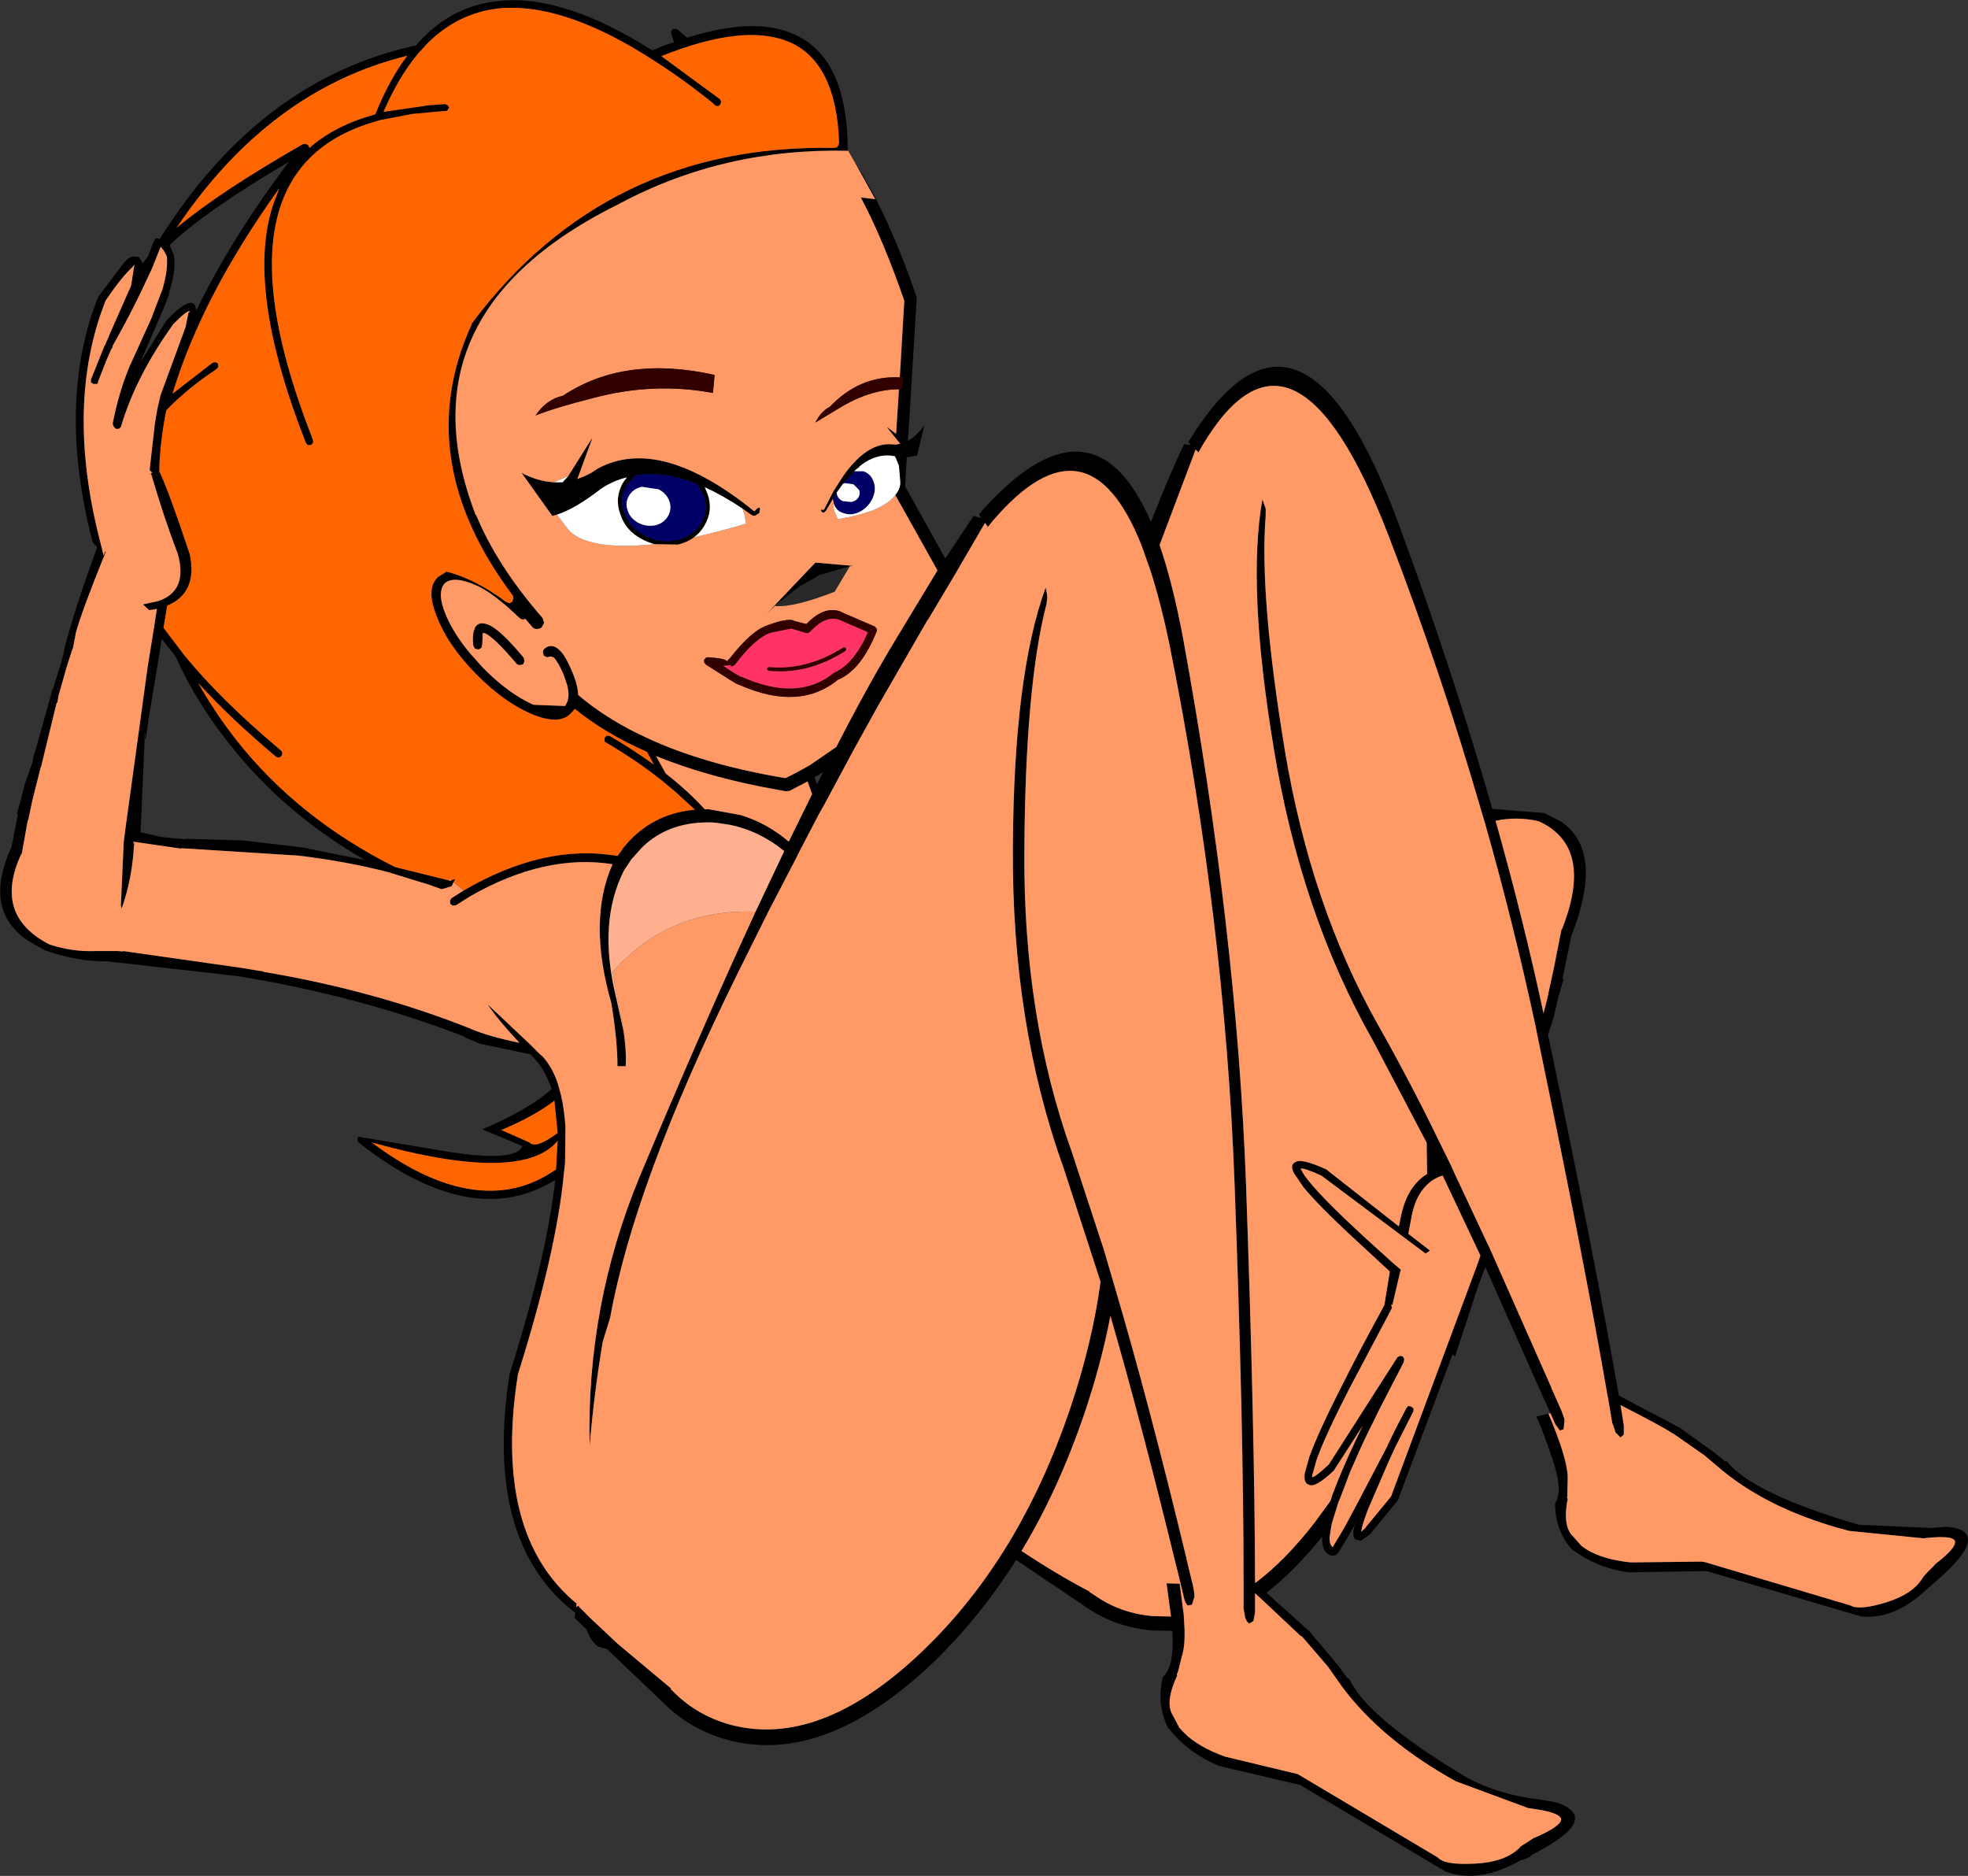 <?xml version="1.0" encoding="UTF-8" standalone="no"?>
<svg xmlns:xlink="http://www.w3.org/1999/xlink" height="228.9px" width="240.15px" xmlns="http://www.w3.org/2000/svg">
  <rect width="100%" height="100%" fill="#333333" stroke="none"/>
  <g transform="matrix(1.0, 0.0, 0.0, 1.0, 120.05, 114.45)">
    <path d="M69.15 58.0 L68.35 56.2 68.35 56.25 61.2 40.15 60.3 42.55 57.5 51.1 57.2 50.8 50.55 68.55 50.5 68.65 47.1 72.8 46.0 73.55 45.35 73.4 Q45.1 73.2 45.1 72.8 45.05 72.4 45.3 71.55 L44.8 72.45 43.4 74.8 43.0 75.3 42.45 75.4 42.25 75.3 Q41.2 74.9 41.3 73.05 37.95 77.2 34.5 79.9 L39.95 84.8 39.9 84.8 43.3 88.85 44.35 90.3 44.5 90.35 44.65 90.5 Q46.85 95.2 58.95 102.45 62.8 104.55 67.95 105.15 L69.7 105.45 69.75 105.45 Q71.25 105.9 71.8 106.6 72.4 107.25 71.95 108.15 71.15 109.7 66.85 111.9 66.6 112.3 65.5 112.55 60.45 115.4 56.45 113.95 L56.4 113.95 38.6 103.35 29.0 101.1 28.95 101.05 28.8 101.05 28.75 101.05 Q25.4 99.65 23.25 97.25 L22.5 96.4 Q21.05 93.6 21.85 90.15 23.3 88.95 23.0 84.55 L20.45 84.5 Q16.3 84.1 13.0 82.0 L3.95 75.9 Q-0.8 83.4 -6.9 89.1 -19.8 100.95 -31.25 97.85 -35.45 96.7 -38.5 93.9 L-45.95 86.8 -46.95 86.5 Q-47.85 86.05 -48.5 84.35 L-49.95 82.95 -49.85 82.35 Q-61.1 73.7 -57.85 53.1 L-57.8 53.0 Q-53.3 38.75 -52.3 29.55 -54.25 30.7 -56.25 31.3 -65.05 33.8 -76.3 24.95 L-76.45 24.65 -76.35 24.25 -66.75 25.85 Q-57.2 27.55 -56.3 25.4 L-61.2 23.35 Q-55.6 21.0 -52.75 18.45 -53.5 16.1 -54.85 14.7 L-55.3 14.2 -61.5 12.9 -63.4 12.1 -63.35 12.05 -62.8 11.35 -63.35 12.05 Q-76.25 7.05 -91.1 4.65 L-106.1 2.95 -105.9 2.75 -106.1 2.95 -107.0 2.85 Q-110.6 2.9 -114.6 1.5 L-116.6 0.35 Q-122.2 -3.35 -118.65 -11.1 L-117.95 -14.65 -117.85 -15.05 -118.0 -15.15 -117.45 -17.05 -117.05 -18.7 -116.0 -21.7 -116.05 -21.75 -113.95 -29.2 -113.65 -30.45 -113.65 -30.2 -112.65 -33.4 -112.6 -33.5 -112.2 -35.15 -112.25 -35.05 Q-111.1 -39.7 -108.2 -47.65 L-108.75 -48.3 Q-113.15 -65.35 -108.1 -78.15 L-108.05 -78.25 -104.95 -82.35 Q-104.45 -83.0 -103.9 -83.15 L-103.1 -83.1 -102.75 -82.55 -102.65 -82.3 -101.95 -83.25 -101.45 -84.6 -101.2 -85.15 Q-101.0 -85.55 -100.65 -85.3 L-100.55 -85.3 Q-88.3 -104.8 -69.3 -108.9 -65.2 -113.65 -59.45 -114.3 -51.5 -115.3 -40.45 -108.3 L-39.0 -108.9 -37.8 -109.3 -38.15 -110.35 -38.15 -110.65 -37.95 -110.9 -37.65 -110.95 -37.35 -110.85 -36.2 -109.85 Q-28.05 -112.4 -23.35 -110.35 -16.65 -107.6 -16.6 -96.15 L-16.6 -96.05 Q-31.7 -96.4 -44.45 -89.6 -71.5 -76.25 -62.0 -51.6 L-61.9 -51.4 -61.95 -51.6 Q-59.35 -45.35 -53.85 -39.05 L-53.65 -38.45 -53.95 -37.9 Q-54.2 -37.7 -54.55 -37.7 -54.9 -37.7 -55.1 -37.95 L-55.95 -38.95 -56.2 -38.85 -56.25 -38.85 Q-56.5 -38.9 -56.65 -39.05 L-58.3 -40.55 Q-60.3 -42.25 -61.75 -42.95 L-61.9 -43.0 -62.0 -43.05 Q-64.75 -44.25 -65.8 -43.25 -66.8 -42.1 -65.6 -39.3 -64.65 -37.1 -62.75 -34.8 L-61.15 -33.0 Q-58.0 -29.8 -54.95 -28.45 L-51.1 -28.3 -50.85 -28.75 Q-50.5 -29.55 -50.85 -30.9 L-51.3 -32.2 Q-51.95 -33.7 -52.5 -34.25 L-52.9 -34.35 -53.3 -34.25 -53.7 -34.45 -53.8 -34.9 -53.75 -35.15 -53.7 -35.15 -53.6 -35.3 Q-52.7 -36.05 -51.7 -35.05 -51.05 -34.4 -50.3 -32.65 -49.55 -30.95 -49.5 -29.65 -46.45 -27.05 -42.35 -25.0 L-41.2 -24.45 Q-34.15 -21.15 -24.2 -19.5 -22.85 -20.15 -21.55 -20.9 L-21.2 -21.1 -18.0 -23.3 Q-14.05 -31.0 -10.55 -36.75 L-5.65 -44.85 -10.8 -54.05 Q-10.1 -54.9 -10.2 -55.75 L-10.35 -57.55 -10.35 -57.6 -10.75 -58.6 -10.85 -58.75 -10.85 -58.8 -10.9 -58.8 -11.3 -58.85 Q-13.15 -59.05 -14.9 -57.75 L-15.55 -57.2 -15.8 -56.95 -17.2 -55.4 -17.95 -54.35 -18.4 -53.6 -19.25 -52.15 -19.4 -52.0 -19.5 -51.9 -19.75 -51.95 -19.9 -52.25 -19.55 -52.25 -19.5 -52.25 -18.35 -54.5 -17.2 -56.3 Q-14.45 -60.25 -11.55 -60.25 L-10.75 -60.2 -10.2 -60.3 -11.8 -62.3 -11.75 -62.3 -10.7 -61.5 -10.35 -66.95 -10.05 -66.95 -9.85 -68.4 -10.25 -68.4 -9.7 -77.75 Q-12.25 -85.15 -15.0 -90.35 L-13.25 -90.15 -15.8 -94.75 Q-11.75 -88.55 -8.2 -78.2 L-8.2 -78.15 -8.2 -77.9 -8.2 -77.85 -9.25 -60.65 Q-8.2 -61.25 -7.25 -62.55 L-8.15 -58.85 -9.4 -58.65 -9.6 -55.1 -4.7 -46.3 -1.25 -51.5 -0.3 -51.25 -0.6 -51.7 Q13.2 -67.45 20.4 -50.75 22.65 -56.55 24.45 -60.25 L25.3 -60.15 24.95 -60.5 Q38.7 -83.0 50.65 -50.45 57.25 -32.55 62.05 -15.75 L68.35 -15.25 70.35 -14.25 Q75.8 -10.7 71.7 -0.25 L70.75 4.35 70.6 4.9 70.75 5.0 70.05 7.45 69.55 9.65 68.85 11.8 Q74.45 38.5 77.5 55.85 L85.1 59.85 85.05 59.85 89.15 62.8 90.45 63.85 90.6 63.85 90.75 63.95 Q93.85 67.8 106.75 71.6 L115.65 72.0 115.7 72.0 117.35 71.85 117.4 71.85 Q118.85 71.95 119.55 72.4 120.25 72.9 120.05 73.85 119.7 75.45 116.25 78.45 L115.15 79.4 Q111.15 83.2 107.1 82.8 L88.2 77.25 78.8 77.4 78.65 77.4 78.6 77.4 Q75.2 76.9 72.65 75.2 L71.75 74.6 Q69.75 72.35 69.7 69.0 70.75 67.55 69.35 63.45 67.95 59.35 67.4 58.4 L68.9 58.05 Q71.25 63.6 71.25 65.85 L71.2 68.2 71.15 68.25 71.25 68.45 Q70.65 71.5 71.7 72.8 L72.9 74.15 72.95 74.2 73.6 74.65 Q75.6 75.85 78.95 76.2 L87.6 76.1 87.9 76.15 87.95 76.15 105.75 81.45 105.85 81.5 Q106.95 82.05 110.2 81.05 113.5 80.0 114.65 77.95 L114.7 77.9 115.05 77.5 115.1 77.45 116.05 76.5 116.05 76.45 Q118.8 74.35 118.5 73.55 118.15 72.85 114.7 73.25 L114.6 73.25 105.6 72.35 Q96.15 69.9 90.15 65.0 L87.9 63.1 84.1 60.45 84.05 60.5 84.05 60.45 Q82.6 59.5 77.7 57.0 L78.1 59.5 78.1 60.6 77.7 60.95 77.1 60.35 76.75 59.3 76.7 59.25 76.2 56.25 76.1 55.75 Q73.25 39.35 68.1 14.55 L67.6 12.1 67.35 10.85 Q64.7 -1.55 61.15 -14.05 L60.7 -15.55 Q55.85 -32.3 49.35 -49.2 37.85 -78.9 26.65 -60.05 L26.2 -59.25 25.85 -59.6 21.45 -47.95 Q23.05 -43.3 24.3 -36.65 30.85 -0.85 32.0 30.1 33.05 59.7 33.1 78.6 L33.15 78.7 Q36.85 75.9 40.4 71.3 L42.3 68.7 42.4 68.4 42.5 68.05 43.1 66.5 Q44.3 63.5 46.25 59.5 L42.8 64.85 42.75 64.95 Q40.4 67.2 39.65 66.7 39.05 66.55 39.15 65.4 L39.7 63.4 Q40.75 60.4 43.95 54.15 45.8 50.45 48.4 45.7 L48.9 44.75 48.9 44.7 49.55 40.7 46.25 37.65 Q41.0 32.85 39.0 30.4 L37.85 28.7 Q37.35 27.7 37.95 27.4 38.6 26.8 41.7 28.2 L41.8 28.25 50.65 35.2 50.9 34.0 Q51.65 30.3 54.1 28.8 L54.05 25.5 54.05 25.0 47.5 12.55 Q38.7 -2.95 35.4 -23.05 32.1 -42.9 34.0 -53.5 L34.25 -52.8 34.4 -52.35 34.4 -51.6 Q33.6 -41.8 36.75 -22.8 39.9 -3.95 48.1 10.6 50.75 15.25 53.8 21.25 L55.8 25.3 57.05 27.85 57.45 28.75 61.2 36.75 61.75 37.9 69.25 54.85 69.25 54.9 70.45 57.6 70.55 57.85 70.85 58.7 70.85 59.0 70.75 59.95 70.3 60.1 69.75 59.35 69.15 58.0 M-64.7 -6.8 L-64.95 -6.3 -66.15 -5.95 -67.7 -6.5 -72.75 -8.05 Q-77.8 -9.35 -83.65 -10.05 L-97.9 -10.95 -97.95 -10.9 -103.8 -11.75 -103.65 -11.4 -103.7 -11.35 Q-103.9 -7.3 -105.2 -3.6 L-105.3 -3.95 -104.95 -11.7 -104.7 -13.65 -103.5 -22.35 -102.05 -32.95 -101.25 -37.9 -101.05 -39.25 -100.9 -40.15 -101.85 -40.0 -102.6 -40.7 -100.75 -41.1 Q-100.0 -41.35 -99.45 -41.75 -97.35 -43.25 -98.35 -46.85 -100.0 -51.15 -101.6 -56.6 L-101.85 -56.5 -101.85 -56.55 -101.6 -56.6 -101.65 -56.7 -101.45 -56.75 -101.55 -56.85 -101.8 -57.1 -101.75 -57.35 -101.75 -57.45 -101.15 -62.75 -100.85 -64.55 -100.45 -66.25 -97.4 -74.55 -97.05 -76.3 Q-96.9 -76.35 -96.9 -76.5 -97.35 -76.5 -98.9 -74.9 -103.5 -68.5 -105.3 -62.35 L-105.5 -62.15 -105.85 -62.1 -106.15 -62.35 -106.3 -62.7 Q-106.15 -62.7 -106.3 -62.75 -105.6 -66.4 -104.3 -69.6 L-101.6 -75.55 -100.4 -78.7 -100.25 -79.05 Q-99.5 -81.65 -99.7 -83.2 L-100.05 -83.85 -100.45 -84.35 -100.5 -84.2 -101.4 -81.95 -101.45 -81.8 -102.65 -79.25 Q-104.0 -76.35 -106.3 -72.25 L-106.35 -72.0 -106.45 -71.9 -107.1 -70.4 -108.1 -67.85 Q-108.05 -67.65 -108.25 -67.6 L-108.65 -67.6 -108.95 -67.8 -108.95 -68.15 -107.3 -72.25 -107.25 -72.3 -106.5 -74.05 -104.05 -79.6 -103.65 -82.15 -104.0 -81.75 Q-105.2 -80.65 -107.15 -77.8 -112.15 -65.2 -107.85 -48.45 L-107.4 -46.65 -107.2 -47.2 -107.15 -47.1 Q-110.15 -39.7 -110.8 -37.2 L-111.15 -35.35 -111.25 -35.15 -111.95 -32.95 -112.9 -29.6 -113.05 -28.75 -113.15 -28.65 -115.0 -21.05 -114.95 -21.0 -115.05 -20.95 -116.1 -16.8 -116.55 -14.65 -116.7 -14.15 -117.4 -10.25 -117.45 -10.25 Q-120.95 -2.75 -114.0 0.8 -111.25 1.7 -108.5 1.6 L-105.75 1.6 -105.65 1.6 -105.05 1.65 -105.0 1.6 -90.6 3.65 -88.5 4.0 -87.8 4.15 Q-74.2 6.45 -62.55 11.1 L-62.6 11.1 Q-60.3 12.05 -56.65 12.8 -59.2 10.1 -60.55 8.1 L-55.3 13.05 -54.2 14.15 -53.85 14.45 Q-52.7 15.7 -52.0 17.7 L-51.6 19.15 Q-51.2 20.85 -51.05 23.05 L-51.1 27.45 -51.25 28.8 Q-52.15 38.3 -56.85 53.25 -59.95 72.8 -49.65 81.25 L-49.75 81.35 -49.7 81.4 -49.75 81.65 -49.4 81.45 -49.4 81.5 -49.45 81.55 -47.9 83.1 -45.4 85.45 -44.65 86.15 -38.2 91.55 -38.15 91.65 -38.2 91.7 -38.1 91.75 -37.55 92.3 Q-34.7 95.0 -30.75 96.05 -20.15 98.75 -8.2 87.7 -2.2 82.15 2.4 74.85 L3.05 73.8 Q7.45 66.5 10.5 57.55 13.25 49.4 14.25 41.95 L9.75 28.1 Q3.4 10.45 3.55 -11.0 3.65 -32.1 7.55 -42.75 L7.7 -42.0 7.75 -41.5 7.65 -40.75 Q5.05 -30.75 4.95 -10.5 4.8 9.6 10.75 26.15 L14.65 38.05 16.0 42.65 Q20.1 56.5 24.75 75.8 L24.75 75.85 25.55 79.15 25.7 80.1 25.7 80.4 25.4 81.35 24.9 81.45 Q24.6 81.2 24.45 80.6 L23.6 77.05 23.6 77.1 Q19.25 59.25 15.45 46.1 14.35 51.9 12.25 58.1 9.1 67.35 4.6 74.8 8.9 77.65 12.9 79.75 L12.95 79.85 13.05 79.9 13.65 80.3 Q16.7 82.4 20.6 82.75 L22.85 82.8 22.3 78.75 23.9 78.8 24.4 82.6 24.5 84.4 Q24.55 86.3 24.25 87.35 L23.65 89.7 23.55 89.75 23.6 90.0 Q22.2 93.0 22.9 94.55 L23.8 96.25 23.8 96.3 24.35 96.9 Q26.1 98.7 29.45 99.9 L38.2 102.0 38.25 102.05 38.25 102.0 38.6 102.2 55.4 112.2 55.5 112.3 Q56.4 113.15 60.0 112.95 63.65 112.75 65.4 111.0 L65.45 110.9 65.9 110.6 66.0 110.55 67.15 109.8 67.2 109.8 Q70.55 108.35 70.45 107.5 70.25 106.65 66.6 106.2 L66.5 106.2 57.6 102.9 Q48.65 97.95 43.75 91.4 L41.95 88.85 38.8 85.2 38.7 85.2 33.7 80.5 33.1 79.95 33.1 82.25 32.9 83.35 32.4 83.65 Q32.1 83.5 31.9 82.95 L31.7 81.8 31.7 81.75 31.7 78.75 31.7 78.35 Q31.7 59.5 30.6 29.9 29.4 -2.1 22.7 -35.6 21.6 -40.95 20.3 -44.95 L19.25 -47.9 Q12.7 -64.45 1.1 -50.9 L0.5 -50.15 0.15 -50.65 -3.55 -44.3 -6.65 -39.1 -6.95 -38.65 -12.95 -28.25 -15.8 -23.1 -19.45 -16.3 -20.1 -15.15 -22.5 -10.55 -23.05 -9.45 -26.35 -3.1 -30.25 4.75 Q-42.65 30.0 -45.6 46.35 L-46.45 49.1 -46.45 49.2 -46.5 49.25 Q-47.55 55.5 -48.1 61.95 -48.5 44.85 -42.0 29.15 -34.4 11.0 -27.85 -3.2 L-24.35 -10.6 Q-27.35 -13.05 -30.95 -13.8 L-32.6 -14.05 -33.2 -14.1 -33.85 -14.1 Q-38.2 -14.05 -41.15 -11.55 L-41.65 -11.1 -43.0 -9.6 -43.6 -8.7 -43.95 -8.15 Q-47.05 -1.95 -44.95 6.9 L-44.0 11.2 Q-43.6 13.5 -43.7 15.65 L-44.7 15.65 Q-44.7 12.5 -45.45 7.95 -48.35 -2.15 -45.3 -9.0 -53.55 -10.3 -62.65 -5.1 L-64.4 -4.0 -64.8 -3.95 -65.1 -4.15 -65.1 -4.2 -65.15 -4.55 -64.95 -4.85 -63.45 -5.8 Q-53.6 -11.55 -44.7 -10.0 L-44.1 -10.8 -44.2 -10.85 -44.1 -10.85 Q-40.75 -15.15 -35.25 -15.65 L-37.6 -17.8 -39.15 -19.1 Q-42.2 -21.55 -46.1 -23.85 L-46.25 -23.95 -46.3 -24.1 -46.25 -24.45 -46.0 -24.7 -45.65 -24.65 Q-42.75 -22.95 -40.25 -21.15 L-41.1 -22.7 Q-46.2 -24.95 -49.9 -27.95 L-50.35 -27.45 Q-51.8 -25.85 -55.35 -27.4 -58.65 -28.85 -61.95 -32.2 -65.25 -35.55 -66.6 -38.85 -68.2 -42.55 -66.6 -44.05 L-65.55 -44.7 Q-62.05 -43.8 -58.3 -41.0 L-58.25 -41.0 -57.95 -40.85 -57.85 -40.85 -57.5 -41.05 -57.5 -41.15 -57.5 -41.25 -57.45 -41.25 -57.45 -41.3 -57.4 -41.35 -57.45 -41.75 Q-70.0 -58.45 -62.5 -74.85 L-62.5 -74.95 Q-46.1 -96.9 -18.35 -96.4 L-18.3 -96.4 -18.05 -96.45 -18.0 -96.45 -17.95 -96.45 -17.75 -96.7 -17.75 -96.65 -17.7 -96.95 -17.7 -96.85 -17.7 -96.9 -17.65 -97.0 Q-18.0 -106.9 -23.8 -109.35 L-23.95 -109.4 Q-29.35 -111.6 -39.35 -107.6 L-32.2 -102.35 -32.05 -102.05 -32.15 -101.7 -32.4 -101.5 -32.75 -101.55 -33.1 -101.9 Q-36.9 -104.95 -40.4 -107.15 L-41.5 -107.85 Q-51.9 -114.25 -59.4 -113.4 -64.2 -112.8 -67.85 -109.2 L-69.0 -107.95 Q-71.4 -105.1 -73.25 -100.8 L-67.75 -101.6 -65.75 -101.75 -65.4 -101.6 -65.25 -101.35 -65.25 -101.3 -65.4 -101.05 Q-65.5 -100.9 -65.7 -100.9 L-65.9 -100.9 -69.7 -100.55 -73.65 -99.8 -74.65 -99.5 Q-82.7 -97.05 -85.45 -90.3 -89.5 -80.35 -82.0 -61.15 L-81.85 -60.65 Q-81.8 -60.5 -81.9 -60.35 L-82.1 -60.15 -82.5 -60.15 -82.7 -60.35 Q-90.55 -80.3 -86.3 -90.6 L-85.95 -91.5 Q-95.4 -78.35 -99.0 -66.4 L-94.1 -70.2 -93.75 -70.25 -93.45 -70.1 -93.45 -70.05 -93.4 -69.7 -93.6 -69.45 -93.8 -69.3 Q-97.15 -67.05 -99.55 -64.6 L-99.75 -64.4 Q-100.4 -61.35 -100.6 -57.75 L-100.6 -56.85 -100.55 -56.8 Q-99.45 -54.5 -96.9 -46.85 -95.9 -42.1 -99.65 -40.55 L-100.1 -37.85 -99.95 -37.65 -97.6 -34.55 Q-93.2 -29.15 -86.15 -23.2 L-85.75 -22.85 Q-85.6 -22.75 -85.6 -22.5 L-85.7 -22.2 -86.0 -22.0 -86.35 -22.1 Q-91.9 -26.75 -95.85 -31.1 -93.9 -27.6 -91.25 -24.2 -83.7 -14.6 -71.85 -8.65 L-65.2 -7.0 -65.15 -6.95 -64.95 -7.05 -64.5 -7.2 -64.7 -6.8 M-99.35 -84.55 L-98.85 -83.35 Q-98.5 -81.65 -99.4 -78.8 L-99.45 -78.45 -100.05 -76.9 -102.95 -70.2 -99.7 -75.4 -99.6 -75.5 Q-97.35 -77.8 -96.55 -77.45 -96.2 -77.4 -96.1 -76.55 -91.85 -85.35 -84.8 -94.7 -94.8 -88.85 -99.35 -84.55 M-82.75 -96.9 L-82.45 -96.75 -82.3 -96.45 -82.35 -96.35 Q-79.2 -99.15 -74.25 -100.5 -72.55 -104.75 -70.35 -107.65 -87.2 -103.5 -98.5 -86.65 -93.25 -91.05 -83.1 -96.85 L-82.75 -96.9 M62.45 -14.3 Q65.85 -2.25 68.3 9.2 L68.75 7.45 69.35 4.65 69.5 4.0 70.5 -1.05 70.55 -1.05 Q74.55 -11.15 67.7 -14.25 65.05 -14.85 62.45 -14.3 M-42.5 -56.45 L-43.55 -55.3 Q-44.55 -53.65 -43.85 -51.9 -43.25 -50.05 -41.35 -49.1 -39.45 -48.1 -37.45 -48.55 -35.5 -49.0 -34.5 -50.6 -33.55 -52.2 -34.15 -53.95 L-35.0 -55.4 Q-39.05 -57.0 -42.5 -56.45 M-40.2 -48.05 Q-40.9 -48.25 -41.6 -48.6 -43.7 -49.65 -44.35 -51.7 -45.1 -53.7 -44.0 -55.6 L-43.55 -56.2 Q-45.25 -55.8 -46.8 -54.75 L-46.85 -54.7 Q-49.9 -52.35 -52.1 -51.65 L-52.65 -51.5 -56.4 -56.75 Q-54.4 -55.7 -52.45 -55.6 L-51.4 -55.6 -50.85 -56.2 -50.75 -56.3 -47.85 -60.9 -47.8 -60.9 -49.6 -56.0 Q-48.75 -56.3 -47.9 -56.75 L-47.15 -57.25 Q-39.55 -61.4 -28.0 -52.05 L-27.9 -52.15 Q-27.4 -52.7 -27.3 -52.4 L-27.4 -51.85 -27.85 -51.55 -28.1 -51.5 -28.4 -51.65 -29.45 -52.4 Q-31.85 -54.0 -34.05 -55.0 L-33.7 -54.15 Q-33.0 -52.15 -34.1 -50.3 -34.6 -49.45 -35.35 -48.9 -36.2 -48.25 -37.35 -48.0 L-40.2 -48.05 M-25.35 -40.65 L-26.5 -39.55 -20.55 -45.8 -15.95 -45.4 -16.35 -45.35 -20.15 -44.25 -20.4 -44.05 -22.55 -42.85 -25.35 -40.65 M-60.55 -38.25 Q-59.15 -37.8 -56.15 -34.2 L-56.05 -33.8 -56.2 -33.4 -56.6 -33.3 Q-56.85 -33.3 -57.0 -33.45 -59.75 -36.7 -60.9 -37.2 L-61.15 -37.2 -61.2 -35.85 -61.3 -35.4 -61.65 -35.2 -62.1 -35.3 -62.3 -35.7 Q-62.45 -37.15 -62.1 -37.75 L-62.15 -37.75 Q-61.7 -38.7 -60.55 -38.25 M-75.5 -9.5 Q-85.4 -15.2 -92.0 -23.6 -96.15 -28.8 -98.6 -34.3 L-100.3 -36.5 -101.7 -28.0 -101.9 -26.95 -102.05 -25.65 -102.25 -24.45 -102.4 -24.1 -102.9 -12.9 -100.25 -12.3 -97.55 -12.05 -97.4 -12.1 -90.45 -11.9 -83.15 -11.05 -75.5 -9.5 M-20.65 -19.6 L-20.35 -18.75 -19.6 -20.25 -20.65 -19.6 M-23.7 -17.95 L-24.2 -17.9 -24.7 -18.0 Q-33.4 -19.5 -40.0 -22.2 L-38.8 -20.05 Q-36.1 -17.95 -34.05 -15.7 L-33.55 -15.7 -29.7 -15.0 Q-26.5 -14.05 -23.8 -11.75 L-20.95 -17.55 -21.5 -19.1 -23.7 -17.95 M-56.55 30.35 Q-54.3 29.7 -52.2 28.25 L-52.0 24.75 Q-56.35 30.05 -74.7 24.95 -64.55 32.55 -56.55 30.35 M-52.0 23.8 L-52.4 19.85 Q-54.85 21.75 -58.8 23.4 L-58.95 23.4 -55.45 24.95 Q-54.7 25.8 -52.0 23.8 M54.05 30.15 Q52.6 31.55 52.15 34.25 L51.8 36.1 54.45 38.15 53.9 38.5 41.2 29.0 Q39.0 28.0 38.65 28.15 L38.8 28.4 Q39.05 28.95 39.85 29.9 41.75 32.2 46.65 36.7 L49.8 39.55 50.9 40.5 50.9 40.55 50.85 40.55 49.9 44.6 50.15 44.55 49.9 44.6 49.9 44.75 49.7 44.75 49.75 44.9 49.8 45.15 49.65 45.45 49.6 45.55 44.6 55.0 Q41.6 60.85 40.6 63.7 L40.1 65.5 40.05 65.8 Q40.4 65.85 42.1 64.25 L50.45 51.2 50.5 51.15 50.8 51.0 51.1 51.05 51.3 51.35 51.25 51.7 51.25 51.75 48.15 57.75 47.6 58.9 Q46.35 61.35 45.45 63.45 L44.7 65.15 43.45 68.45 43.3 68.75 42.45 71.5 42.2 73.1 Q42.15 74.05 42.6 74.35 L42.65 74.2 44.0 71.95 45.45 69.25 49.25 62.0 49.35 61.75 49.4 61.65 50.15 60.1 51.55 57.4 51.8 57.1 52.2 57.2 52.45 57.45 52.4 57.8 50.25 62.05 50.2 62.15 49.35 64.0 46.85 69.8 Q46.15 71.65 46.05 72.45 L46.45 72.1 49.7 68.15 60.6 38.85 60.35 39.5 60.55 38.9 60.6 38.75 56.0 29.0 55.8 29.05 Q54.8 29.4 54.05 30.15 M-110.8 -37.2 Q-111.2 -37.0 -111.55 -36.75 -111.2 -36.95 -110.8 -37.2 M-102.4 -24.1 L-102.3 -24.85 -102.35 -24.85 -102.4 -25.1 -102.4 -24.1" fill="#000000" fill-rule="evenodd" stroke="none"/>
    <path d="M69.15 58.0 L69.75 59.35 70.3 60.1 70.75 59.95 70.85 59.0 70.85 58.7 70.55 57.85 70.45 57.6 69.25 54.9 69.25 54.85 61.75 37.9 61.2 36.75 57.45 28.75 57.05 27.85 55.8 25.3 53.8 21.25 Q50.75 15.25 48.1 10.6 39.9 -3.95 36.75 -22.8 33.6 -41.8 34.4 -51.6 L34.4 -52.35 34.25 -52.8 34.0 -53.5 Q32.1 -42.9 35.4 -23.05 38.7 -2.95 47.5 12.55 L54.05 25.0 54.05 25.5 54.1 28.8 Q51.65 30.3 50.9 34.0 L50.65 35.2 41.8 28.25 41.7 28.2 Q38.6 26.8 37.95 27.4 37.35 27.7 37.85 28.7 L39.0 30.4 Q41.0 32.85 46.25 37.65 L49.55 40.7 48.9 44.7 48.9 44.75 48.4 45.7 Q45.8 50.45 43.95 54.15 40.75 60.4 39.7 63.4 L39.15 65.4 Q39.05 66.55 39.65 66.7 40.4 67.2 42.75 64.95 L42.8 64.85 46.25 59.5 Q44.3 63.5 43.1 66.5 L42.5 68.05 42.4 68.4 42.3 68.7 40.4 71.3 Q36.85 75.9 33.15 78.7 L33.1 78.6 Q33.05 59.7 32.0 30.1 30.85 -0.85 24.3 -36.65 23.05 -43.3 21.45 -47.95 L25.85 -59.6 26.2 -59.25 26.65 -60.05 Q37.85 -78.9 49.35 -49.2 55.85 -32.3 60.7 -15.55 L61.15 -14.05 Q64.7 -1.55 67.35 10.85 L67.6 12.1 68.1 14.55 Q73.25 39.35 76.1 55.75 L76.2 56.25 76.7 59.25 76.75 59.3 77.1 60.35 77.7 60.95 78.1 60.6 78.1 59.5 77.7 57.0 Q82.6 59.5 84.05 60.45 L84.05 60.5 84.1 60.45 87.9 63.1 90.15 65.0 Q96.15 69.9 105.6 72.35 L114.6 73.25 114.7 73.25 Q118.15 72.85 118.5 73.55 118.8 74.35 116.05 76.45 L116.05 76.5 115.1 77.45 115.05 77.5 114.7 77.9 114.65 77.95 Q113.5 80.0 110.2 81.05 106.95 82.05 105.85 81.5 L105.75 81.45 87.95 76.15 87.9 76.15 87.6 76.1 78.95 76.2 Q75.6 75.85 73.6 74.65 L72.95 74.2 72.9 74.15 71.7 72.8 Q70.65 71.5 71.25 68.45 L71.15 68.25 71.2 68.2 71.25 65.85 Q71.25 63.6 68.9 58.05 L69.15 58.0 M-15.8 -94.75 L-13.25 -90.15 -15.0 -90.35 Q-12.25 -85.15 -9.7 -77.75 L-10.25 -68.4 Q-15.15 -68.65 -18.8 -64.8 L-18.9 -64.75 Q-19.85 -64.25 -20.55 -62.9 L-17.05 -65.0 Q-13.6 -66.95 -10.35 -66.95 L-10.7 -61.5 -11.75 -62.3 -11.8 -62.3 -10.2 -60.3 -10.75 -60.2 -11.55 -60.25 Q-14.45 -60.25 -17.2 -56.3 L-18.35 -54.5 -19.5 -52.25 -19.55 -52.25 -19.9 -52.25 -19.75 -51.95 -19.5 -51.9 -19.4 -52.0 -19.25 -52.15 -18.4 -53.6 -18.3 -53.1 Q-18.4 -52.35 -18.1 -51.75 L-17.8 -51.1 Q-15.4 -51.5 -13.6 -52.15 -11.8 -52.9 -10.95 -53.85 L-10.8 -54.05 -5.65 -44.85 -10.55 -36.75 Q-14.05 -31.0 -18.0 -23.3 L-21.2 -21.1 -21.55 -20.9 Q-22.85 -20.15 -24.2 -19.5 -34.15 -21.15 -41.2 -24.45 L-42.35 -25.0 Q-46.45 -27.05 -49.5 -29.65 -49.55 -30.95 -50.3 -32.65 -51.05 -34.4 -51.7 -35.05 -52.7 -36.05 -53.6 -35.3 L-53.7 -35.15 -53.75 -35.15 -53.8 -34.9 -53.7 -34.45 -53.3 -34.25 -52.9 -34.35 -52.5 -34.25 Q-51.95 -33.7 -51.3 -32.2 L-50.85 -30.9 Q-50.5 -29.55 -50.85 -28.75 L-51.1 -28.3 -54.95 -28.45 Q-58.0 -29.8 -61.15 -33.0 L-62.75 -34.8 Q-64.65 -37.1 -65.6 -39.3 -66.8 -42.1 -65.8 -43.25 -64.75 -44.25 -62.0 -43.05 L-61.9 -43.0 -61.75 -42.95 Q-60.3 -42.25 -58.3 -40.55 L-56.65 -39.05 Q-56.5 -38.9 -56.25 -38.85 L-56.2 -38.85 -55.95 -38.95 -55.1 -37.95 Q-54.9 -37.7 -54.55 -37.7 -54.2 -37.7 -53.95 -37.9 L-53.65 -38.45 -53.85 -39.05 Q-59.35 -45.35 -61.95 -51.6 L-62.0 -51.6 Q-71.5 -76.25 -44.45 -89.6 -31.7 -96.4 -16.6 -96.05 L-16.55 -96.05 -15.8 -94.75 M-15.55 -57.2 L-14.9 -57.75 -15.2 -57.5 -15.15 -57.45 -15.55 -57.2 M-10.9 -58.8 L-10.85 -58.8 -10.85 -58.75 -10.9 -58.8 M-110.8 -37.2 Q-110.15 -39.7 -107.15 -47.1 L-107.2 -47.2 -107.4 -46.65 -107.85 -48.45 Q-112.15 -65.2 -107.15 -77.8 -105.2 -80.65 -104.0 -81.75 L-103.65 -82.15 -104.05 -79.6 -106.5 -74.05 -107.25 -72.3 -107.3 -72.25 -108.95 -68.15 -108.95 -67.8 -108.65 -67.6 -108.25 -67.6 Q-108.05 -67.65 -108.1 -67.85 L-107.1 -70.4 -106.45 -71.9 -106.35 -72.0 -106.3 -72.25 Q-104.0 -76.35 -102.65 -79.25 L-101.45 -81.8 -101.4 -81.95 -100.5 -84.2 -100.45 -84.35 -100.05 -83.85 -99.7 -83.2 Q-99.5 -81.65 -100.25 -79.05 L-100.4 -78.7 -101.6 -75.55 -104.3 -69.6 Q-105.6 -66.4 -106.3 -62.75 -106.15 -62.7 -106.3 -62.7 L-106.15 -62.35 -105.85 -62.1 -105.5 -62.15 -105.3 -62.35 Q-103.5 -68.5 -98.9 -74.9 -97.35 -76.5 -96.9 -76.5 -96.9 -76.35 -97.05 -76.3 L-97.4 -74.55 -100.45 -66.25 -100.85 -64.55 -101.15 -62.75 -101.75 -57.45 -101.75 -57.35 -101.8 -57.1 -101.55 -56.85 -101.45 -56.75 -101.65 -56.7 -101.6 -56.6 -101.85 -56.55 -101.85 -56.5 -101.6 -56.6 Q-100.0 -51.15 -98.35 -46.85 -97.35 -43.25 -99.45 -41.75 -100.0 -41.35 -100.75 -41.1 L-102.6 -40.7 -101.85 -40.0 -100.9 -40.15 -101.05 -39.25 -101.25 -37.9 -102.05 -32.95 -103.5 -22.35 -104.7 -13.65 -104.95 -11.7 -105.3 -3.95 -105.2 -3.6 Q-103.9 -7.3 -103.7 -11.35 L-103.65 -11.4 -103.8 -11.75 -97.95 -10.9 -97.9 -10.95 -83.65 -10.05 Q-77.8 -9.35 -72.75 -8.05 L-67.7 -6.5 -66.15 -5.95 -64.95 -6.3 -64.7 -6.8 -63.45 -5.8 -64.95 -4.85 -65.15 -4.55 -65.1 -4.2 -65.1 -4.15 -64.8 -3.95 -64.4 -4.0 -62.65 -5.1 Q-53.55 -10.3 -45.3 -9.0 -48.35 -2.15 -45.45 7.95 -44.7 12.5 -44.7 15.65 L-43.7 15.65 Q-43.6 13.5 -44.0 11.2 L-43.75 12.1 -44.0 11.05 -45.3 4.15 Q-38.45 -3.6 -27.85 -3.2 -34.4 11.0 -42.0 29.15 -48.5 44.85 -48.1 61.95 -47.55 55.5 -46.5 49.25 L-46.45 49.2 -46.45 49.1 -45.6 46.35 Q-42.65 30.0 -30.25 4.75 L-26.35 -3.1 -23.05 -9.45 -22.5 -10.55 -20.1 -15.15 -19.45 -16.3 -15.8 -23.1 -12.95 -28.25 -6.95 -38.65 -6.65 -39.1 -3.55 -44.3 0.15 -50.65 0.5 -50.15 1.1 -50.9 Q12.7 -64.45 19.25 -47.9 L20.3 -44.95 Q21.6 -40.95 22.7 -35.6 29.4 -2.1 30.6 29.9 31.7 59.5 31.7 78.35 L31.7 78.75 31.7 81.75 31.7 81.8 31.9 82.95 Q32.1 83.5 32.4 83.65 L32.9 83.35 33.1 82.25 33.1 79.95 33.7 80.5 38.7 85.2 38.8 85.2 41.95 88.85 43.75 91.4 Q48.65 97.95 57.6 102.9 L66.5 106.2 66.6 106.2 Q70.25 106.65 70.45 107.5 70.55 108.35 67.2 109.8 L67.15 109.8 66.0 110.55 65.9 110.6 65.45 110.9 65.4 111.0 Q63.65 112.75 60.0 112.95 56.4 113.15 55.5 112.3 L55.4 112.2 38.6 102.2 38.25 102.0 38.25 102.05 38.2 102.0 29.45 99.9 Q26.1 98.7 24.35 96.9 L23.8 96.3 23.8 96.25 22.9 94.55 Q22.2 93.0 23.6 90.0 L23.55 89.75 23.65 89.7 24.25 87.35 Q24.55 86.3 24.5 84.4 L24.4 82.6 23.9 78.8 22.3 78.75 22.85 82.8 20.6 82.75 Q16.7 82.4 13.65 80.3 L13.05 79.9 12.95 79.85 12.9 79.75 Q8.9 77.65 4.6 74.8 9.1 67.35 12.25 58.1 14.35 51.9 15.45 46.1 19.25 59.25 23.6 77.1 L23.6 77.05 24.45 80.6 Q24.6 81.2 24.9 81.45 L25.4 81.35 25.7 80.4 25.7 80.1 25.55 79.15 24.75 75.85 24.75 75.8 Q20.1 56.5 16.0 42.65 L14.65 38.05 10.75 26.15 Q4.8 9.6 4.95 -10.5 5.05 -30.75 7.65 -40.75 L7.75 -41.5 7.7 -42.0 7.55 -42.75 Q3.65 -32.1 3.55 -11.0 3.4 10.45 9.75 28.1 L14.25 41.95 Q13.25 49.4 10.5 57.55 7.45 66.5 3.05 73.8 L2.4 74.85 Q-2.2 82.15 -8.2 87.7 -20.15 98.75 -30.75 96.05 -34.7 95.0 -37.55 92.3 L-38.1 91.75 -38.2 91.7 -38.15 91.65 -38.2 91.55 -44.65 86.15 -45.4 85.45 -47.9 83.1 -49.45 81.55 -49.4 81.5 -49.4 81.45 -49.75 81.65 -49.7 81.4 -49.75 81.35 -49.65 81.25 Q-59.95 72.8 -56.85 53.25 -52.15 38.3 -51.25 28.8 L-51.1 27.45 -51.05 23.05 Q-51.2 20.85 -51.6 19.15 L-52.0 17.7 Q-52.7 15.7 -53.85 14.45 L-54.2 14.15 -55.3 13.05 -60.55 8.1 Q-59.2 10.1 -56.65 12.8 -60.3 12.05 -62.6 11.1 L-62.55 11.1 Q-74.2 6.45 -87.8 4.15 L-88.05 4.05 -88.5 4.0 -90.6 3.65 -105.0 1.6 -105.05 1.65 -105.65 1.6 -105.75 1.6 -108.5 1.6 Q-111.25 1.7 -114.0 0.8 -120.95 -2.75 -117.45 -10.25 L-117.4 -10.25 -116.7 -14.15 -116.55 -14.65 -116.1 -16.8 -115.05 -20.95 -114.95 -21.0 -115.0 -21.05 -113.15 -28.65 -113.05 -28.75 -112.9 -29.6 -111.95 -32.95 -111.25 -35.15 -111.15 -35.35 -110.8 -37.2 -110.75 -37.2 -110.8 -37.2 M-64.95 -7.05 L-65.15 -6.95 -65.2 -7.0 -65.35 -7.4 -64.95 -7.05 M62.45 -14.3 Q65.05 -14.85 67.7 -14.25 74.55 -11.15 70.55 -1.05 L70.5 -1.05 69.5 4.0 69.35 4.65 68.75 7.45 68.3 9.2 Q65.85 -2.25 62.45 -14.3 M-33.05 -66.5 L-32.85 -68.7 Q-43.8 -71.15 -51.3 -66.2 L-51.4 -66.15 Q-53.4 -65.7 -54.7 -63.75 -52.35 -64.7 -47.6 -65.9 -40.25 -67.85 -33.05 -66.5 M-40.2 -48.05 L-37.35 -48.0 Q-36.2 -48.25 -35.35 -48.9 -32.4 -49.55 -29.0 -50.55 L-29.2 -51.65 -29.45 -52.4 -28.4 -51.65 -28.1 -51.5 -27.85 -51.55 -27.4 -51.85 -27.3 -52.4 Q-27.4 -52.7 -27.9 -52.15 L-28.0 -52.05 Q-39.55 -61.4 -47.15 -57.25 L-47.9 -56.75 Q-48.75 -56.3 -49.6 -56.0 L-47.8 -60.9 -47.85 -60.9 -50.75 -56.3 -50.85 -56.3 -52.45 -55.6 Q-54.4 -55.7 -56.4 -56.75 L-52.65 -51.5 -52.1 -51.65 -50.75 -49.9 Q-49.7 -48.55 -46.75 -48.05 -44.1 -47.65 -40.2 -48.05 M-33.9 -33.35 L-30.9 -31.45 -30.15 -31.0 -29.9 -30.9 -29.75 -30.85 Q-22.45 -27.65 -17.75 -31.55 L-17.7 -31.55 Q-14.95 -32.75 -13.1 -37.35 -13.0 -37.55 -13.05 -37.7 L-13.3 -38.0 -17.35 -39.75 -17.4 -39.8 Q-19.45 -40.6 -21.65 -38.3 L-23.2 -38.7 -23.2 -38.75 Q-24.1 -39.0 -26.25 -38.2 -28.3 -37.6 -31.0 -34.1 L-31.2 -33.95 -31.3 -33.7 Q-31.35 -34.1 -33.65 -34.25 L-33.9 -34.2 -34.15 -33.9 -34.1 -33.6 -33.9 -33.35 M-16.35 -45.35 L-15.95 -45.4 -20.55 -45.8 -26.5 -39.55 -25.35 -40.65 -25.45 -40.5 Q-23.2 -40.3 -18.2 -42.25 L-16.35 -45.35 M-60.55 -38.25 Q-61.7 -38.7 -62.15 -37.75 L-62.1 -37.75 Q-62.45 -37.15 -62.3 -35.7 L-62.1 -35.3 -61.65 -35.2 -61.3 -35.4 -61.2 -35.85 -61.15 -37.2 -60.9 -37.2 Q-59.75 -36.7 -57.0 -33.45 -56.85 -33.3 -56.6 -33.3 L-56.2 -33.4 -56.05 -33.8 -56.15 -34.2 Q-59.15 -37.8 -60.55 -38.25 M-23.7 -17.95 L-21.5 -19.1 -20.95 -17.55 -23.8 -11.75 Q-26.5 -14.05 -29.7 -15.0 L-33.55 -15.7 -34.05 -15.7 Q-36.1 -17.95 -38.8 -20.05 L-40.0 -22.2 Q-33.4 -19.5 -24.7 -18.0 L-24.2 -17.9 -23.7 -17.95 M54.05 30.15 Q54.8 29.4 55.8 29.05 L56.0 29.0 60.6 38.75 60.55 38.9 60.35 39.5 60.6 38.85 49.7 68.15 46.45 72.1 46.05 72.45 Q46.15 71.65 46.85 69.8 L49.35 64.0 50.2 62.15 50.25 62.05 52.4 57.8 52.45 57.45 52.2 57.2 51.8 57.1 51.55 57.4 50.15 60.1 49.4 61.65 49.35 61.75 49.25 62.0 45.45 69.25 44.0 71.95 42.65 74.2 42.6 74.35 Q42.15 74.05 42.2 73.1 L42.45 71.5 43.3 68.75 43.45 68.45 44.7 65.15 45.45 63.45 Q46.35 61.35 47.6 58.9 L48.15 57.75 51.25 51.75 51.25 51.7 51.3 51.35 51.1 51.05 50.8 51.0 50.5 51.15 50.45 51.2 42.1 64.25 Q40.4 65.85 40.05 65.8 L40.1 65.5 40.6 63.7 Q41.6 60.85 44.6 55.0 L49.6 45.55 49.65 45.45 49.8 45.15 49.75 44.9 49.7 44.75 49.9 44.75 49.9 44.6 50.15 44.55 49.9 44.6 50.85 40.55 50.9 40.55 50.9 40.5 49.8 39.55 46.65 36.7 Q41.75 32.2 39.85 29.9 39.05 28.95 38.8 28.4 L38.65 28.15 Q39.0 28.0 41.2 29.0 L53.9 38.5 54.45 38.15 51.8 36.1 52.15 34.25 Q52.6 31.55 54.05 30.15" fill="#ff9966" fill-rule="evenodd" stroke="none"/>
    <path d="M-63.45 -5.8 L-64.7 -6.8 -64.5 -7.2 -64.95 -7.05 -65.35 -7.4 -65.2 -7.0 -71.85 -8.65 Q-83.7 -14.6 -91.25 -24.2 -93.9 -27.6 -95.85 -31.1 -91.9 -26.75 -86.35 -22.1 L-86.0 -22.0 -85.7 -22.2 -85.6 -22.5 Q-85.6 -22.75 -85.75 -22.85 L-86.15 -23.2 Q-93.2 -29.15 -97.6 -34.55 L-99.95 -37.65 -100.1 -37.85 -99.65 -40.55 Q-95.9 -42.1 -96.9 -46.85 -99.45 -54.5 -100.55 -56.8 L-100.6 -56.85 -100.6 -57.75 Q-100.4 -61.35 -99.75 -64.4 L-99.55 -64.6 Q-97.15 -67.05 -93.8 -69.3 L-93.6 -69.45 -93.4 -69.7 -93.45 -70.05 -93.45 -70.1 -93.75 -70.25 -94.1 -70.2 -99.0 -66.4 Q-95.4 -78.35 -85.95 -91.5 L-86.3 -90.6 Q-90.55 -80.3 -82.7 -60.35 L-82.5 -60.15 -82.1 -60.15 -81.9 -60.35 Q-81.8 -60.5 -81.85 -60.65 L-82.0 -61.15 Q-89.5 -80.35 -85.45 -90.3 -82.7 -97.05 -74.65 -99.5 L-73.65 -99.8 -69.7 -100.55 -65.9 -100.9 -65.7 -100.9 Q-65.5 -100.9 -65.4 -101.05 L-65.25 -101.3 -65.25 -101.35 -65.4 -101.6 -65.75 -101.75 -67.75 -101.6 -73.25 -100.8 Q-71.4 -105.1 -69.0 -107.95 L-67.85 -109.2 Q-64.2 -112.8 -59.4 -113.4 -51.9 -114.25 -41.5 -107.85 L-40.4 -107.15 Q-36.9 -104.95 -33.1 -101.9 L-32.75 -101.55 -32.4 -101.5 -32.15 -101.7 -32.05 -102.05 -32.2 -102.35 -39.35 -107.6 Q-29.35 -111.6 -23.95 -109.4 L-23.8 -109.35 Q-18.0 -106.9 -17.65 -97.0 L-17.7 -96.9 -17.7 -96.85 -17.7 -96.95 -17.75 -96.65 -17.75 -96.7 -17.95 -96.45 -18.0 -96.45 -18.05 -96.45 -18.3 -96.4 -18.35 -96.4 Q-46.1 -96.9 -62.5 -74.95 L-62.5 -74.85 Q-70.0 -58.45 -57.45 -41.75 L-57.4 -41.35 -57.45 -41.3 -57.45 -41.25 -57.5 -41.25 -57.5 -41.15 -57.5 -41.05 -57.85 -40.85 -57.95 -40.85 -58.25 -41.0 -58.3 -41.0 Q-62.05 -43.8 -65.55 -44.7 L-66.6 -44.05 Q-68.2 -42.55 -66.6 -38.85 -65.25 -35.55 -61.95 -32.2 -58.65 -28.85 -55.35 -27.4 -51.8 -25.85 -50.35 -27.45 L-49.9 -27.95 Q-46.2 -24.95 -41.1 -22.7 L-40.25 -21.15 Q-42.75 -22.95 -45.65 -24.65 L-46.0 -24.7 -46.25 -24.45 -46.3 -24.1 -46.25 -23.95 -46.1 -23.85 Q-42.2 -21.55 -39.15 -19.1 L-37.6 -17.8 -35.25 -15.65 Q-40.75 -15.15 -44.1 -10.85 L-44.2 -10.85 -44.1 -10.8 -44.7 -10.0 Q-53.6 -11.55 -63.45 -5.8 M-82.75 -96.9 L-83.1 -96.85 Q-93.25 -91.05 -98.5 -86.65 -87.2 -103.5 -70.35 -107.65 -72.55 -104.75 -74.25 -100.5 -79.2 -99.15 -82.35 -96.35 L-82.3 -96.45 -82.45 -96.75 -82.75 -96.9 M-52.0 23.8 Q-54.7 25.8 -55.45 24.95 L-58.95 23.4 -58.8 23.4 Q-54.85 21.75 -52.4 19.85 L-52.0 23.8 M-56.55 30.35 Q-64.55 32.55 -74.7 24.95 -56.35 30.05 -52.0 24.75 L-52.2 28.25 Q-54.3 29.7 -56.55 30.35" fill="#ff6600" fill-rule="evenodd" stroke="none"/>
    <path d="M-10.25 -68.4 L-9.85 -68.4 -10.05 -66.95 -10.35 -66.95 Q-13.6 -66.95 -17.05 -65.0 L-20.55 -62.9 Q-19.85 -64.25 -18.9 -64.75 L-18.8 -64.8 Q-15.15 -68.65 -10.25 -68.4 M-33.05 -66.5 Q-40.25 -67.85 -47.6 -65.9 -52.35 -64.7 -54.7 -63.75 -53.4 -65.7 -51.4 -66.15 L-51.3 -66.2 Q-43.8 -71.15 -32.85 -68.7 L-33.05 -66.5 M-33.9 -33.35 L-34.1 -33.6 -34.15 -33.9 -33.9 -34.2 -33.65 -34.25 Q-31.35 -34.1 -31.3 -33.7 L-31.2 -33.95 -31.0 -34.1 Q-28.3 -37.6 -26.25 -38.2 -24.1 -39.0 -23.2 -38.75 L-23.2 -38.7 -21.65 -38.3 Q-19.45 -40.6 -17.4 -39.8 L-17.35 -39.75 -13.3 -38.0 -13.05 -37.7 Q-13.0 -37.55 -13.1 -37.35 -14.95 -32.75 -17.7 -31.55 L-17.75 -31.55 Q-22.45 -27.65 -29.75 -30.85 L-29.9 -30.9 -30.15 -31.0 -30.9 -31.45 -33.9 -33.35 M-29.7 -31.9 L-29.55 -31.85 -29.5 -31.85 Q-22.65 -28.8 -18.3 -32.35 L-18.2 -32.4 Q-15.8 -33.5 -14.15 -37.3 L-17.7 -38.85 -17.75 -38.85 Q-19.35 -39.35 -21.2 -37.35 L-21.4 -37.2 -21.7 -37.2 -23.5 -37.75 -23.45 -37.75 -25.95 -37.25 Q-27.85 -36.65 -30.35 -33.35 L-30.6 -33.15 -30.9 -33.15 -30.95 -33.15 -30.8 -33.3 -31.8 -33.2 -30.4 -32.3 -29.7 -31.9 M-26.25 -32.6 L-26.4 -32.65 -26.45 -32.85 -26.4 -33.0 -26.2 -33.05 Q-21.55 -32.65 -17.15 -35.45 L-16.95 -35.45 -16.8 -35.35 -16.8 -35.15 -16.9 -35.0 Q-21.5 -32.1 -26.25 -32.6" fill="#330000" fill-rule="evenodd" stroke="none"/>
    <path d="M-18.4 -53.6 L-17.95 -54.35 -17.9 -54.05 Q-17.75 -53.55 -17.2 -53.3 L-16.15 -53.2 Q-15.6 -53.3 -15.3 -53.75 -15.05 -54.2 -15.2 -54.65 L-15.9 -55.35 -16.95 -55.5 -17.2 -55.4 -15.8 -56.95 -14.7 -56.95 Q-13.8 -56.65 -13.45 -55.7 -13.1 -54.75 -13.55 -53.7 -14.05 -52.6 -15.05 -52.05 -16.05 -51.5 -17.0 -51.8 -18.0 -52.05 -18.3 -53.0 L-18.3 -53.1 -18.4 -53.6 M-42.5 -56.45 Q-39.05 -57.0 -35.0 -55.4 L-34.15 -53.95 Q-33.55 -52.2 -34.5 -50.6 -35.5 -49.0 -37.45 -48.55 -39.45 -48.1 -41.35 -49.1 -43.25 -50.05 -43.85 -51.9 -44.55 -53.65 -43.55 -55.3 L-42.5 -56.45 M-38.55 -51.45 Q-38.05 -52.3 -38.35 -53.25 -38.7 -54.25 -39.7 -54.75 L-41.75 -55.05 Q-42.8 -54.8 -43.3 -53.95 -43.8 -53.1 -43.45 -52.15 -43.15 -51.2 -42.15 -50.65 -41.15 -50.15 -40.1 -50.35 -39.05 -50.6 -38.55 -51.45" fill="#000066" fill-rule="evenodd" stroke="none"/>
    <path d="M-17.95 -54.35 L-17.2 -55.4 -16.95 -55.5 -15.9 -55.35 -15.2 -54.65 Q-15.05 -54.2 -15.3 -53.75 -15.6 -53.3 -16.15 -53.2 L-17.2 -53.3 Q-17.75 -53.55 -17.9 -54.05 L-17.95 -54.35 M-15.8 -56.95 L-15.55 -57.2 -15.15 -57.45 -15.2 -57.5 -14.9 -57.75 Q-13.15 -59.05 -11.3 -58.85 L-10.9 -58.8 -10.85 -58.75 -10.75 -58.6 -10.35 -57.6 -10.35 -57.55 -10.2 -55.75 Q-10.1 -54.9 -10.8 -54.05 L-10.95 -53.85 Q-11.8 -52.9 -13.6 -52.15 -15.4 -51.5 -17.8 -51.1 L-18.1 -51.75 Q-18.4 -52.35 -18.3 -53.1 L-18.3 -53.0 Q-18.0 -52.05 -17.0 -51.8 -16.05 -51.5 -15.05 -52.05 -14.05 -52.6 -13.55 -53.7 -13.1 -54.75 -13.45 -55.7 -13.8 -56.65 -14.7 -56.95 L-15.8 -56.95 M-52.1 -51.65 Q-49.9 -52.35 -46.85 -54.7 L-46.8 -54.75 Q-45.25 -55.8 -43.55 -56.2 L-44.0 -55.6 Q-45.1 -53.7 -44.35 -51.7 -43.7 -49.65 -41.6 -48.6 -40.9 -48.25 -40.2 -48.05 -44.1 -47.65 -46.75 -48.05 -49.7 -48.55 -50.75 -49.9 L-52.1 -51.65 M-35.35 -48.9 Q-34.6 -49.45 -34.1 -50.3 -33.0 -52.15 -33.7 -54.15 L-34.05 -55.0 Q-31.85 -54.0 -29.45 -52.4 L-29.2 -51.65 -29.0 -50.55 Q-32.4 -49.55 -35.35 -48.9 M-50.75 -56.3 L-50.85 -56.2 -51.4 -55.6 -52.45 -55.6 -50.85 -56.3 -50.75 -56.3 M-38.55 -51.45 Q-39.05 -50.6 -40.1 -50.35 -41.15 -50.15 -42.15 -50.65 -43.15 -51.2 -43.45 -52.15 -43.8 -53.1 -43.3 -53.95 -42.8 -54.8 -41.75 -55.05 L-39.7 -54.75 Q-38.7 -54.25 -38.35 -53.25 -38.05 -52.3 -38.55 -51.45" fill="#ffffff" fill-rule="evenodd" stroke="none"/>
    <path d="M-29.7 -31.9 L-30.4 -32.3 -31.8 -33.2 -30.8 -33.3 -30.95 -33.15 -30.9 -33.15 -30.6 -33.15 -30.35 -33.35 Q-27.85 -36.65 -25.95 -37.25 L-23.45 -37.75 -23.5 -37.75 -21.7 -37.2 -21.4 -37.2 -21.2 -37.35 Q-19.35 -39.35 -17.75 -38.85 L-17.7 -38.85 -14.15 -37.3 Q-15.8 -33.5 -18.2 -32.4 L-18.3 -32.35 Q-22.65 -28.8 -29.5 -31.85 L-29.55 -31.85 -29.7 -31.9 M-26.25 -32.6 Q-21.5 -32.1 -16.9 -35.0 L-16.8 -35.15 -16.8 -35.35 -16.95 -35.45 -17.15 -35.45 Q-21.55 -32.65 -26.2 -33.05 L-26.4 -33.0 -26.45 -32.85 -26.4 -32.65 -26.25 -32.6" fill="#ff3366" fill-rule="evenodd" stroke="none"/>
    <path d="M-16.35 -45.35 L-18.2 -42.25 Q-23.2 -40.3 -25.45 -40.5 L-25.35 -40.65 -22.55 -42.85 -20.4 -44.05 -20.15 -44.25 -16.35 -45.35" fill="#000000" fill-opacity="0.192" fill-rule="evenodd" stroke="none"/>
    <path d="M-61.95 -51.6 L-61.9 -51.4 -62.0 -51.6 -61.95 -51.6" fill="#000000" fill-opacity="0.4" fill-rule="evenodd" stroke="none"/>
    <path d="M-27.85 -3.2 Q-38.45 -3.6 -45.3 4.15 L-44.0 11.05 -43.75 12.1 -44.0 11.2 -44.95 6.9 Q-47.05 -1.95 -43.95 -8.15 L-43.6 -8.7 -43.0 -9.6 -41.65 -11.1 -41.15 -11.55 Q-38.2 -14.05 -33.85 -14.1 L-33.2 -14.1 -32.6 -14.05 -30.95 -13.8 Q-27.35 -13.05 -24.35 -10.6 L-27.85 -3.2" fill="#feb08f" fill-rule="evenodd" stroke="none"/>
  </g>
</svg>
